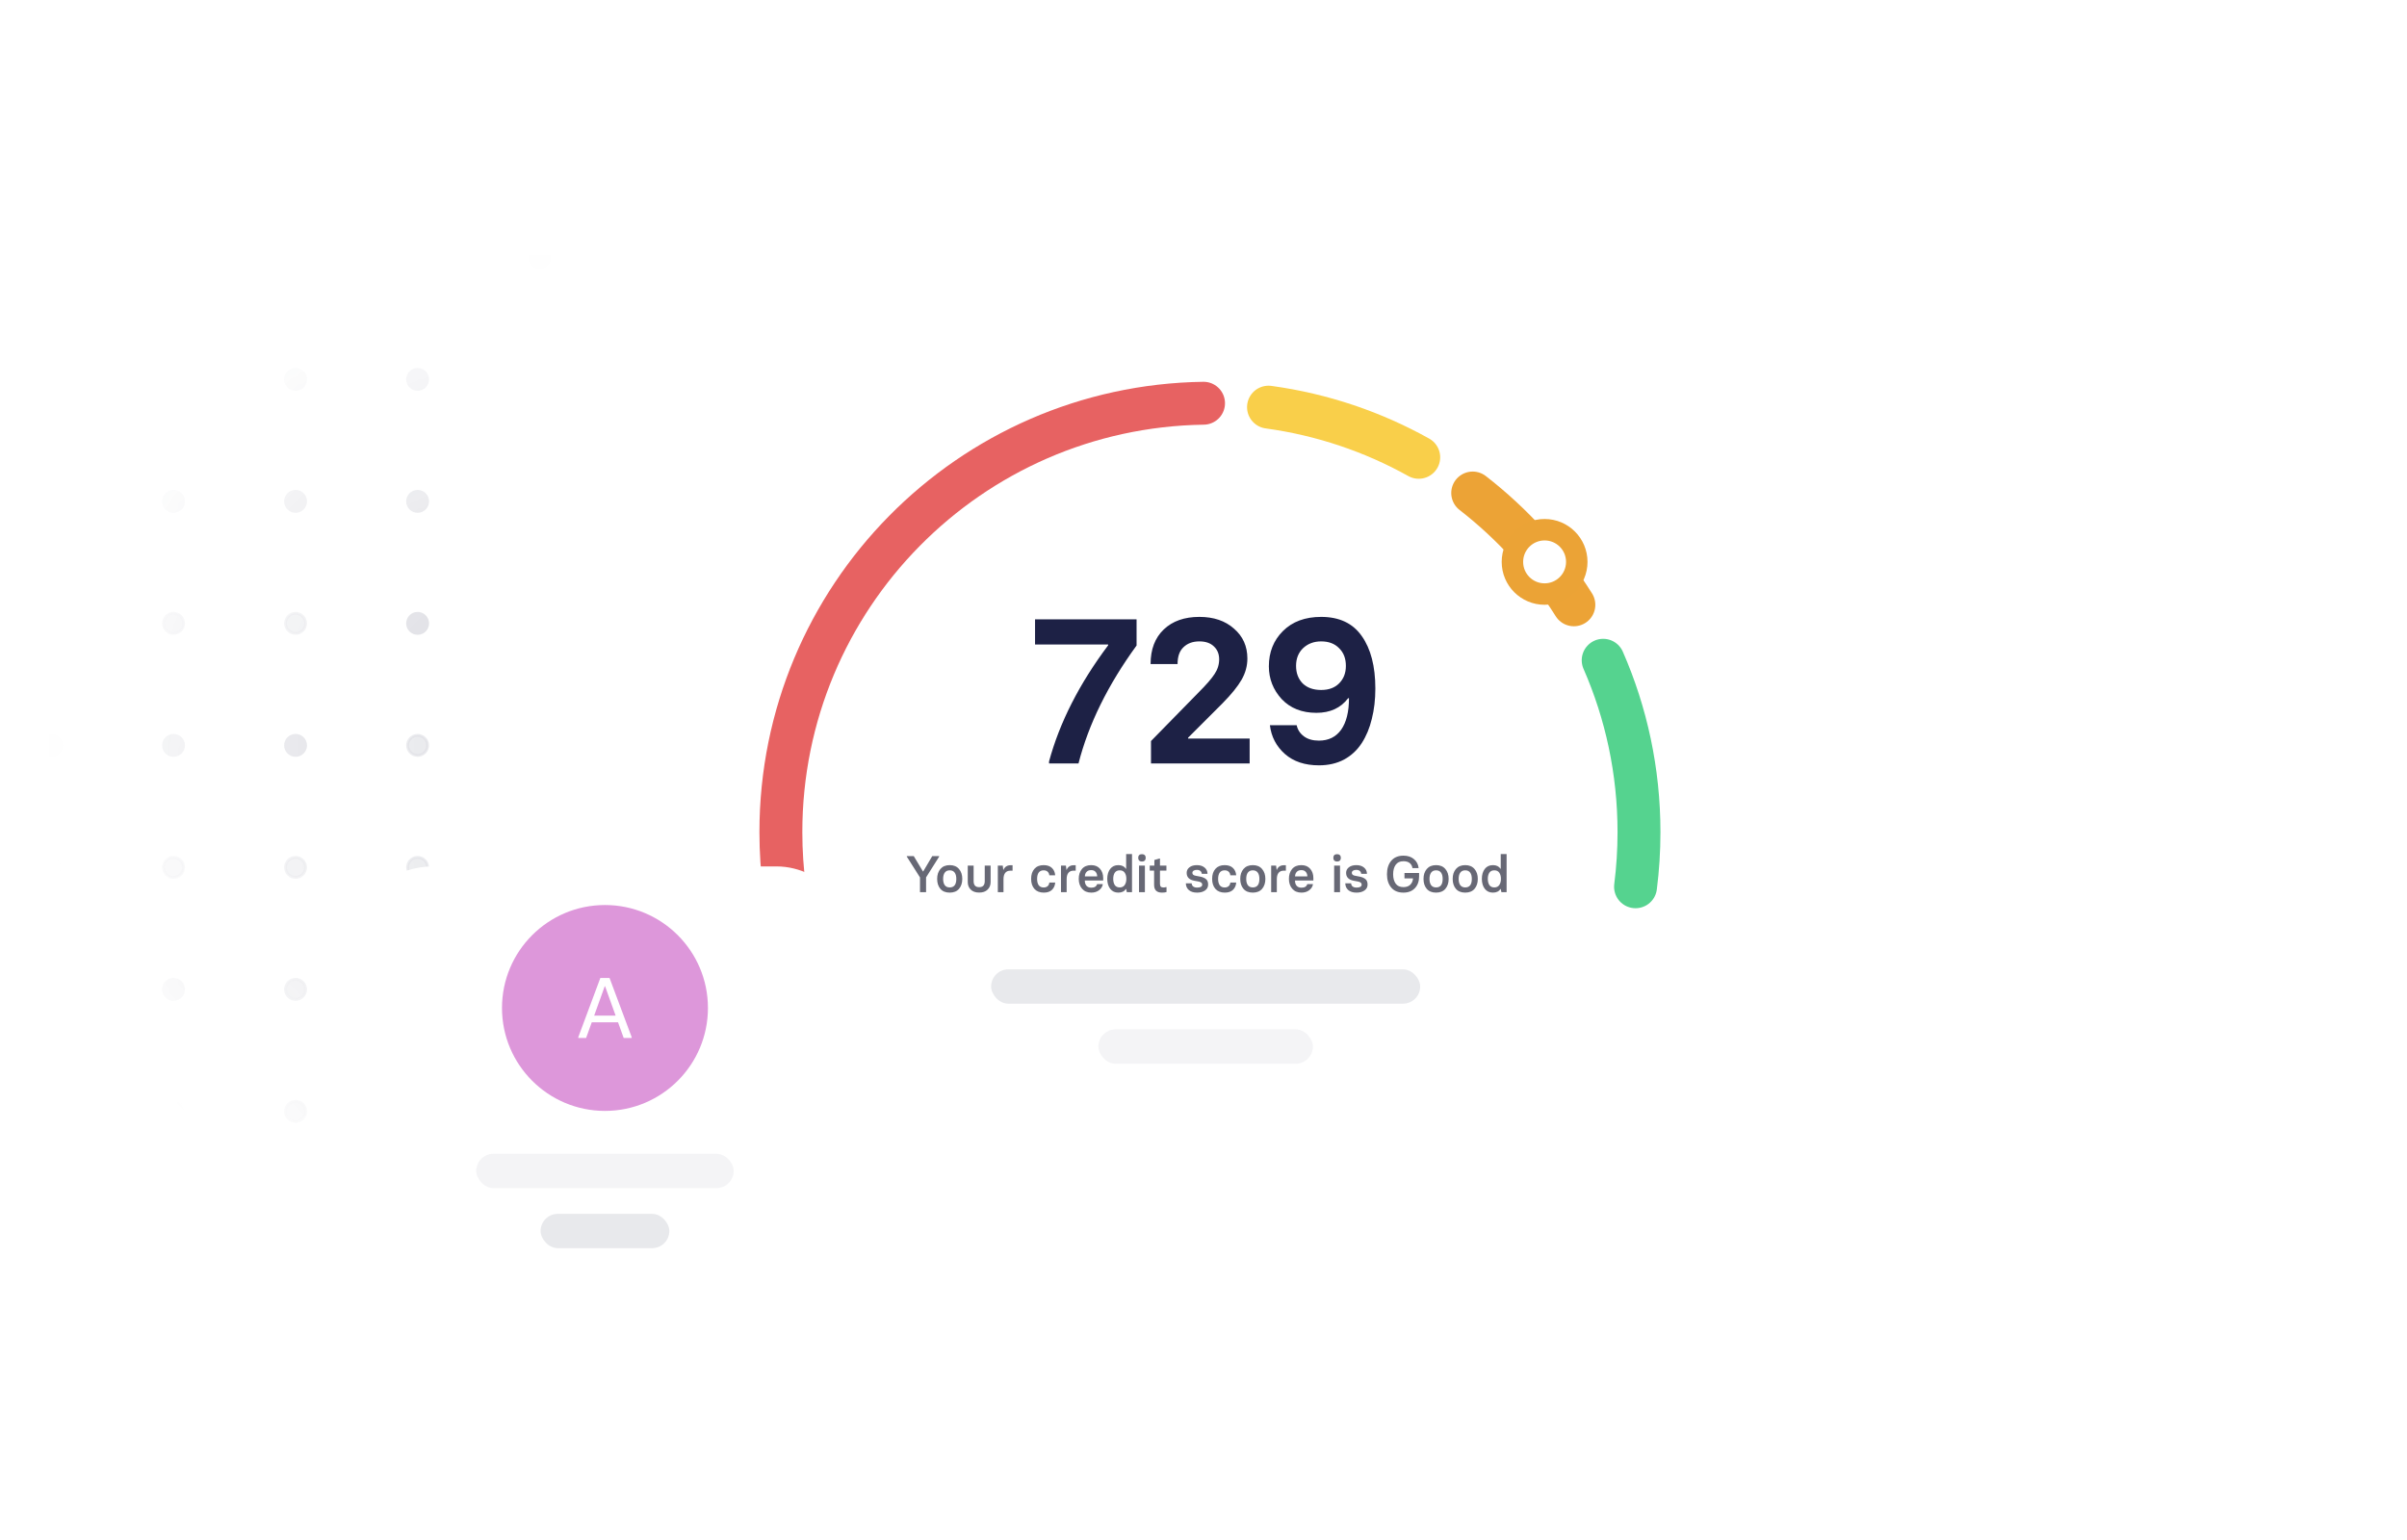 <svg width="561" height="359" viewBox="0 0 561 359" fill="none" xmlns="http://www.w3.org/2000/svg">
<mask id="mask0" mask-type="alpha" maskUnits="userSpaceOnUse" x="10" y="58" width="240" height="240">
<rect x="10" y="58" width="240" height="240" fill="url(#paint0_radial)"/>
</mask>
<g mask="url(#mask0)">
<g opacity="0.3">
<circle cx="12" cy="60" r="2.333" fill="#1D2145" stroke="#1D2145" stroke-width="0.667"/>
<circle opacity="0.8" cx="40.444" cy="60" r="2.333" fill="#1D2145" stroke="#1D2145" stroke-width="0.667"/>
<circle cx="68.889" cy="60" r="2.333" fill="#1D2145" stroke="#1D2145" stroke-width="0.667"/>
<circle opacity="0.4" cx="97.333" cy="60" r="2.333" fill="#1D2145" stroke="#1D2145" stroke-width="0.667"/>
<circle cx="125.778" cy="60" r="2.333" fill="#1D2145" stroke="#1D2145" stroke-width="0.667"/>
<circle cx="154.222" cy="60" r="2.333" fill="#1D2145" stroke="#1D2145" stroke-width="0.667"/>
<circle opacity="0.6" cx="182.667" cy="60" r="2.333" fill="#1D2145" stroke="#1D2145" stroke-width="0.667"/>
<circle opacity="0.4" cx="211.111" cy="60" r="2.333" fill="#1D2145" stroke="#1D2145" stroke-width="0.667"/>
<circle opacity="0.6" cx="239.556" cy="60" r="2.333" fill="#1D2145" stroke="#1D2145" stroke-width="0.667"/>
<circle cx="12" cy="88.445" r="2.333" fill="#1D2145" stroke="#1D2145" stroke-width="0.667"/>
<circle opacity="0.6" cx="40.444" cy="88.445" r="2.333" fill="#1D2145" stroke="#1D2145" stroke-width="0.667"/>
<circle cx="68.889" cy="88.445" r="2.333" fill="#1D2145" stroke="#1D2145" stroke-width="0.667"/>
<circle cx="97.333" cy="88.445" r="2.333" fill="#1D2145" stroke="#1D2145" stroke-width="0.667"/>
<circle opacity="0.6" cx="125.778" cy="88.445" r="2.333" fill="#1D2145" stroke="#1D2145" stroke-width="0.667"/>
<circle opacity="0.4" cx="154.222" cy="88.445" r="2.333" fill="#1D2145" stroke="#1D2145" stroke-width="0.667"/>
<circle cx="182.667" cy="88.445" r="2.333" fill="#1D2145" stroke="#1D2145" stroke-width="0.667"/>
<circle opacity="0.4" cx="211.111" cy="88.445" r="2.333" fill="#1D2145" stroke="#1D2145" stroke-width="0.667"/>
<circle cx="239.556" cy="88.445" r="2.333" fill="#1D2145" stroke="#1D2145" stroke-width="0.667"/>
<circle cx="12" cy="116.889" r="2.333" fill="#1D2145" stroke="#1D2145" stroke-width="0.667"/>
<circle cx="40.444" cy="116.889" r="2.333" fill="#1D2145" stroke="#1D2145" stroke-width="0.667"/>
<circle cx="68.889" cy="116.889" r="2.333" fill="#1D2145" stroke="#1D2145" stroke-width="0.667"/>
<circle cx="97.333" cy="116.889" r="2.333" fill="#1D2145" stroke="#1D2145" stroke-width="0.667"/>
<circle opacity="0.6" cx="125.778" cy="116.889" r="2.333" fill="#1D2145" stroke="#1D2145" stroke-width="0.667"/>
<circle cx="154.222" cy="116.889" r="2.333" fill="#1D2145" stroke="#1D2145" stroke-width="0.667"/>
<circle opacity="0.8" cx="182.667" cy="116.889" r="2.333" fill="#1D2145" stroke="#1D2145" stroke-width="0.667"/>
<circle cx="211.111" cy="116.889" r="2.333" fill="#1D2145" stroke="#1D2145" stroke-width="0.667"/>
<circle opacity="0.4" cx="239.556" cy="116.889" r="2.333" fill="#1D2145" stroke="#1D2145" stroke-width="0.667"/>
<circle opacity="0.6" cx="12" cy="145.333" r="2.333" fill="#1D2145" stroke="#1D2145" stroke-width="0.667"/>
<circle opacity="0.8" cx="40.444" cy="145.333" r="2.333" fill="#1D2145" stroke="#1D2145" stroke-width="0.667"/>
<circle opacity="0.6" cx="68.889" cy="145.333" r="2.333" fill="#1D2145" stroke="#1D2145" stroke-width="0.667"/>
<circle cx="97.333" cy="145.333" r="2.333" fill="#1D2145" stroke="#1D2145" stroke-width="0.667"/>
<circle cx="125.778" cy="145.333" r="2.333" fill="#1D2145" stroke="#1D2145" stroke-width="0.667"/>
<circle cx="154.222" cy="145.333" r="2.333" fill="#1D2145" stroke="#1D2145" stroke-width="0.667"/>
<circle opacity="0.4" cx="182.667" cy="145.333" r="2.333" fill="#1D2145" stroke="#1D2145" stroke-width="0.667"/>
<circle opacity="0.4" cx="211.111" cy="145.333" r="2.333" fill="#1D2145" stroke="#1D2145" stroke-width="0.667"/>
<circle opacity="0.6" cx="239.556" cy="145.333" r="2.333" fill="#1D2145" stroke="#1D2145" stroke-width="0.667"/>
<circle cx="12" cy="173.778" r="2.333" fill="#1D2145" stroke="#1D2145" stroke-width="0.667"/>
<circle cx="40.444" cy="173.778" r="2.333" fill="#1D2145" stroke="#1D2145" stroke-width="0.667"/>
<circle cx="68.889" cy="173.778" r="2.333" fill="#1D2145" stroke="#1D2145" stroke-width="0.667"/>
<circle opacity="0.6" cx="97.333" cy="173.778" r="2.333" fill="#1D2145" stroke="#1D2145" stroke-width="0.667"/>
<circle opacity="0.6" cx="125.778" cy="173.778" r="2.333" fill="#1D2145" stroke="#1D2145" stroke-width="0.667"/>
<circle opacity="0.4" cx="154.222" cy="173.778" r="2.333" fill="#1D2145" stroke="#1D2145" stroke-width="0.667"/>
<circle opacity="0.8" cx="182.667" cy="173.778" r="2.333" fill="#1D2145" stroke="#1D2145" stroke-width="0.667"/>
<circle cx="211.111" cy="173.778" r="2.333" fill="#1D2145" stroke="#1D2145" stroke-width="0.667"/>
<circle opacity="0.4" cx="239.556" cy="173.778" r="2.333" fill="#1D2145" stroke="#1D2145" stroke-width="0.667"/>
<circle opacity="0.6" cx="12" cy="202.222" r="2.333" fill="#1D2145" stroke="#1D2145" stroke-width="0.667"/>
<circle opacity="0.6" cx="40.444" cy="202.222" r="2.333" fill="#1D2145" stroke="#1D2145" stroke-width="0.667"/>
<circle opacity="0.6" cx="68.889" cy="202.222" r="2.333" fill="#1D2145" stroke="#1D2145" stroke-width="0.667"/>
<circle opacity="0.6" cx="97.333" cy="202.222" r="2.333" fill="#1D2145" stroke="#1D2145" stroke-width="0.667"/>
<circle cx="125.778" cy="202.222" r="2.333" fill="#1D2145" stroke="#1D2145" stroke-width="0.667"/>
<circle opacity="0.6" cx="154.222" cy="202.222" r="2.333" fill="#1D2145" stroke="#1D2145" stroke-width="0.667"/>
<circle cx="182.667" cy="202.222" r="2.333" fill="#1D2145" stroke="#1D2145" stroke-width="0.667"/>
<circle cx="211.111" cy="202.222" r="2.333" fill="#1D2145" stroke="#1D2145" stroke-width="0.667"/>
<circle opacity="0.4" cx="239.556" cy="202.222" r="2.333" fill="#1D2145" stroke="#1D2145" stroke-width="0.667"/>
<circle opacity="0.6" cx="12" cy="230.667" r="2.333" fill="#1D2145" stroke="#1D2145" stroke-width="0.667"/>
<circle cx="40.444" cy="230.667" r="2.333" fill="#1D2145" stroke="#1D2145" stroke-width="0.667"/>
<circle opacity="0.8" cx="68.889" cy="230.667" r="2.333" fill="#1D2145" stroke="#1D2145" stroke-width="0.667"/>
<circle opacity="0.8" cx="97.333" cy="230.667" r="2.333" fill="#1D2145" stroke="#1D2145" stroke-width="0.667"/>
<circle opacity="0.4" cx="125.778" cy="230.667" r="2.333" fill="#1D2145" stroke="#1D2145" stroke-width="0.667"/>
<circle cx="154.222" cy="230.667" r="2.333" fill="#1D2145" stroke="#1D2145" stroke-width="0.667"/>
<circle cx="182.667" cy="230.667" r="2.333" fill="#1D2145" stroke="#1D2145" stroke-width="0.667"/>
<circle opacity="0.8" cx="211.111" cy="230.667" r="2.333" fill="#1D2145" stroke="#1D2145" stroke-width="0.667"/>
<circle cx="239.556" cy="230.667" r="2.333" fill="#1D2145" stroke="#1D2145" stroke-width="0.667"/>
<circle opacity="0.6" cx="12" cy="259.111" r="2.333" fill="#1D2145" stroke="#1D2145" stroke-width="0.667"/>
<circle opacity="0.8" cx="40.444" cy="259.111" r="2.333" fill="#1D2145" stroke="#1D2145" stroke-width="0.667"/>
<circle opacity="0.8" cx="68.889" cy="259.111" r="2.333" fill="#1D2145" stroke="#1D2145" stroke-width="0.667"/>
<circle cx="97.333" cy="259.111" r="2.333" fill="#1D2145" stroke="#1D2145" stroke-width="0.667"/>
<circle cx="125.778" cy="259.111" r="2.333" fill="#1D2145" stroke="#1D2145" stroke-width="0.667"/>
<circle opacity="0.8" cx="154.222" cy="259.111" r="2.333" fill="#1D2145" stroke="#1D2145" stroke-width="0.667"/>
<circle opacity="0.4" cx="182.667" cy="259.111" r="2.333" fill="#1D2145" stroke="#1D2145" stroke-width="0.667"/>
<circle opacity="0.4" cx="211.111" cy="259.111" r="2.333" fill="#1D2145" stroke="#1D2145" stroke-width="0.667"/>
<circle cx="239.556" cy="259.111" r="2.333" fill="#1D2145" stroke="#1D2145" stroke-width="0.667"/>
<circle cx="12" cy="287.556" r="2.333" fill="#1D2145" stroke="#1D2145" stroke-width="0.667"/>
<circle cx="40.444" cy="287.556" r="2.333" fill="#1D2145" stroke="#1D2145" stroke-width="0.667"/>
<circle cx="68.889" cy="287.556" r="2.333" fill="#1D2145" stroke="#1D2145" stroke-width="0.667"/>
<circle opacity="0.4" cx="97.333" cy="287.556" r="2.333" fill="#1D2145" stroke="#1D2145" stroke-width="0.667"/>
<circle cx="125.778" cy="287.556" r="2.333" fill="#1D2145" stroke="#1D2145" stroke-width="0.667"/>
<circle opacity="0.4" cx="154.222" cy="287.556" r="2.333" fill="#1D2145" stroke="#1D2145" stroke-width="0.667"/>
<circle cx="182.667" cy="287.556" r="2.333" fill="#1D2145" stroke="#1D2145" stroke-width="0.667"/>
<circle cx="211.111" cy="287.556" r="2.333" fill="#1D2145" stroke="#1D2145" stroke-width="0.667"/>
<circle cx="239.556" cy="287.556" r="2.333" fill="#1D2145" stroke="#1D2145" stroke-width="0.667"/>
</g>
</g>
<g filter="url(#filter0_dd)">
<rect x="121" y="49" width="320" height="240" rx="20" fill="white"/>
</g>
<path d="M381.196 206.745C381.727 202.571 382 198.318 382 194C382 179.753 379.021 166.202 373.651 153.936" stroke="#55D38F" stroke-width="10" stroke-linecap="round" stroke-linejoin="round"/>
<path d="M366.821 141.008C360.548 130.989 352.549 122.16 343.241 114.94" stroke="#ECA336" stroke-width="10" stroke-linecap="round" stroke-linejoin="round"/>
<path d="M330.666 106.62C320.037 100.688 308.215 96.639 295.65 94.924" stroke="#F9CF4A" stroke-width="10" stroke-linecap="round" stroke-linejoin="round"/>
<path d="M280.51 94.011C225.969 94.807 182 139.269 182 194C182 198.506 182.298 202.942 182.875 207.289" stroke="#E76262" stroke-width="10" stroke-linecap="round" stroke-linejoin="round"/>
<circle cx="360" cy="131" r="7.5" fill="white" stroke="#EBA336" stroke-width="5"/>
<path d="M244.502 178V177.52C246.966 168.432 251.558 159.408 258.278 150.448V150.256H241.238V144.4H264.902V150.496C258.214 159.68 253.702 168.848 251.366 178H244.502ZM268.263 178V172.768L279.351 161.44C281.175 159.616 282.423 158.176 283.095 157.12C283.799 156.064 284.151 154.928 284.151 153.712C284.151 152.464 283.735 151.456 282.903 150.688C282.103 149.92 280.983 149.536 279.543 149.536C278.007 149.536 276.775 149.984 275.847 150.88C274.919 151.744 274.455 153.056 274.455 154.816H268.167C268.167 151.392 269.191 148.704 271.239 146.752C273.287 144.8 276.055 143.824 279.543 143.824C282.871 143.824 285.559 144.736 287.607 146.56C289.687 148.352 290.727 150.672 290.727 153.52C290.727 155.248 290.279 156.896 289.383 158.464C288.487 160.032 286.999 161.872 284.919 163.984L276.903 172V172.192H291.255V178H268.263ZM307.399 178.432C304.135 178.432 301.495 177.552 299.479 175.792C297.463 174 296.295 171.76 295.975 169.072H302.215C302.439 170.128 302.999 170.992 303.895 171.664C304.791 172.336 305.959 172.672 307.399 172.672C309.639 172.672 311.367 171.824 312.583 170.128C313.799 168.4 314.407 165.952 314.407 162.784H314.215C312.487 165.056 310.023 166.192 306.823 166.192C303.431 166.192 300.727 165.12 298.711 162.976C296.727 160.8 295.735 158.256 295.735 155.344C295.735 152.048 296.823 149.312 298.999 147.136C301.207 144.928 304.183 143.824 307.927 143.824C312.151 143.824 315.303 145.312 317.383 148.288C319.495 151.264 320.551 155.344 320.551 160.528C320.551 163.088 320.279 165.44 319.735 167.584C319.223 169.728 318.439 171.616 317.383 173.248C316.327 174.88 314.951 176.16 313.255 177.088C311.559 177.984 309.607 178.432 307.399 178.432ZM307.927 160.864C309.687 160.864 311.079 160.352 312.103 159.328C313.159 158.272 313.687 156.912 313.687 155.248C313.687 153.52 313.159 152.144 312.103 151.12C311.079 150.064 309.687 149.536 307.927 149.536C306.231 149.536 304.823 150.064 303.703 151.12C302.615 152.176 302.071 153.552 302.071 155.248C302.071 156.912 302.583 158.272 303.607 159.328C304.663 160.352 306.103 160.864 307.927 160.864Z" fill="#1D2145"/>
<path d="M214.424 208V204.568L211.352 199.72V199.6H212.972L215.12 203.176H215.168L217.28 199.6H218.888V199.72L215.84 204.556V208H214.424ZM221.351 208.108C220.399 208.108 219.671 207.812 219.167 207.22C218.671 206.628 218.423 205.856 218.423 204.904C218.423 203.96 218.675 203.192 219.179 202.6C219.691 202 220.415 201.7 221.351 201.7C222.287 201.7 223.007 202 223.511 202.6C224.023 203.192 224.279 203.96 224.279 204.904C224.279 205.856 224.027 206.628 223.523 207.22C223.019 207.812 222.295 208.108 221.351 208.108ZM221.351 206.896C222.375 206.896 222.887 206.232 222.887 204.904C222.887 204.272 222.759 203.784 222.503 203.44C222.247 203.088 221.863 202.912 221.351 202.912C220.839 202.912 220.455 203.088 220.199 203.44C219.943 203.784 219.815 204.272 219.815 204.904C219.815 205.536 219.943 206.028 220.199 206.38C220.463 206.724 220.847 206.896 221.351 206.896ZM229.516 201.808H230.884V205.648C230.884 206.368 230.648 206.956 230.176 207.412C229.712 207.868 229.06 208.096 228.22 208.096C227.38 208.096 226.724 207.868 226.252 207.412C225.788 206.948 225.556 206.36 225.556 205.648V201.808H226.924V205.432C226.924 206.368 227.356 206.836 228.22 206.836C229.084 206.836 229.516 206.368 229.516 205.432V201.808ZM232.565 208V201.808H233.717L233.837 202.792H233.885C234.013 202.464 234.217 202.204 234.497 202.012C234.777 201.82 235.109 201.724 235.493 201.724H235.997V202.996H235.469C234.949 202.996 234.553 203.168 234.281 203.512C234.017 203.856 233.885 204.344 233.885 204.976V208H232.565ZM243.277 208.108C242.341 208.108 241.613 207.82 241.093 207.244C240.581 206.66 240.325 205.88 240.325 204.904C240.325 203.928 240.577 203.152 241.081 202.576C241.593 201.992 242.313 201.7 243.241 201.7C244.073 201.7 244.717 201.92 245.173 202.36C245.629 202.792 245.881 203.36 245.929 204.064H244.561C244.529 203.712 244.397 203.432 244.165 203.224C243.933 203.016 243.625 202.912 243.241 202.912C242.729 202.912 242.345 203.088 242.089 203.44C241.841 203.792 241.717 204.28 241.717 204.904C241.717 205.536 241.841 206.028 242.089 206.38C242.345 206.732 242.729 206.908 243.241 206.908C243.625 206.908 243.933 206.808 244.165 206.608C244.397 206.4 244.533 206.116 244.573 205.756H245.941C245.885 206.468 245.629 207.04 245.173 207.472C244.725 207.896 244.093 208.108 243.277 208.108ZM247.284 208V201.808H248.436L248.556 202.792H248.604C248.732 202.464 248.936 202.204 249.216 202.012C249.496 201.82 249.828 201.724 250.212 201.724H250.716V202.996H250.188C249.668 202.996 249.272 203.168 249 203.512C248.736 203.856 248.604 204.344 248.604 204.976V208H247.284ZM254.351 208.108C253.439 208.108 252.723 207.808 252.203 207.208C251.683 206.608 251.423 205.84 251.423 204.904C251.423 203.968 251.671 203.2 252.167 202.6C252.671 202 253.391 201.7 254.327 201.7C255.207 201.7 255.891 201.984 256.379 202.552C256.875 203.112 257.123 203.832 257.123 204.712V205.288H252.839C252.839 205.8 252.967 206.208 253.223 206.512C253.487 206.808 253.863 206.956 254.351 206.956C255.095 206.956 255.547 206.676 255.707 206.116H257.039C256.951 206.692 256.659 207.168 256.163 207.544C255.675 207.92 255.071 208.108 254.351 208.108ZM252.851 204.316H255.719C255.711 203.884 255.587 203.536 255.347 203.272C255.115 203 254.775 202.864 254.327 202.864C253.855 202.864 253.495 203 253.247 203.272C252.999 203.536 252.867 203.884 252.851 204.316ZM260.648 208.108C259.856 208.108 259.228 207.816 258.764 207.232C258.308 206.648 258.076 205.868 258.068 204.892C258.076 203.94 258.304 203.172 258.752 202.588C259.208 201.996 259.84 201.7 260.648 201.7C261.456 201.7 262.048 201.984 262.424 202.552H262.472V199.12H263.84V208H262.628L262.472 207.256H262.424C262.048 207.824 261.456 208.108 260.648 208.108ZM260.984 206.896C261.496 206.896 261.88 206.708 262.136 206.332C262.392 205.956 262.52 205.476 262.52 204.892C262.52 204.308 262.392 203.832 262.136 203.464C261.888 203.096 261.504 202.912 260.984 202.912C260.456 202.912 260.068 203.096 259.82 203.464C259.58 203.832 259.46 204.308 259.46 204.892C259.46 205.484 259.58 205.968 259.82 206.344C260.068 206.712 260.456 206.896 260.984 206.896ZM266.804 200.632C266.652 200.784 266.436 200.86 266.156 200.86C265.876 200.86 265.66 200.784 265.508 200.632C265.356 200.48 265.28 200.268 265.28 199.996C265.28 199.732 265.352 199.524 265.496 199.372C265.648 199.22 265.868 199.144 266.156 199.144C266.436 199.144 266.652 199.22 266.804 199.372C266.956 199.524 267.032 199.732 267.032 199.996C267.032 200.26 266.956 200.472 266.804 200.632ZM265.472 208V201.808H266.84V208H265.472ZM270.824 208.108C269.6 208.108 268.988 207.508 268.988 206.308V202.972H267.968V201.808H269.048V200.5L270.236 200.164H270.356V201.808H271.856V202.972H270.356V206.068C270.356 206.364 270.42 206.58 270.548 206.716C270.676 206.844 270.88 206.908 271.16 206.908C271.376 206.908 271.576 206.88 271.76 206.824H271.88V207.976C271.6 208.064 271.248 208.108 270.824 208.108ZM279.012 208.108C278.196 208.108 277.556 207.912 277.092 207.52C276.636 207.128 276.4 206.6 276.384 205.936H277.752C277.752 206.24 277.864 206.484 278.088 206.668C278.312 206.844 278.62 206.932 279.012 206.932C279.804 206.932 280.2 206.7 280.2 206.236C280.2 205.876 279.928 205.64 279.384 205.528L278.292 205.324C277.148 205.092 276.576 204.484 276.576 203.5C276.576 202.98 276.788 202.552 277.212 202.216C277.644 201.872 278.228 201.7 278.964 201.7C279.708 201.7 280.304 201.888 280.752 202.264C281.208 202.64 281.436 203.128 281.436 203.728H280.092C280.076 203.44 279.968 203.216 279.768 203.056C279.568 202.888 279.292 202.804 278.94 202.804C278.628 202.804 278.376 202.868 278.184 202.996C278 203.116 277.908 203.288 277.908 203.512C277.908 203.872 278.18 204.096 278.724 204.184L279.78 204.388C280.372 204.516 280.82 204.72 281.124 205C281.428 205.272 281.58 205.684 281.58 206.236C281.58 206.82 281.336 207.28 280.848 207.616C280.368 207.944 279.756 208.108 279.012 208.108ZM285.465 208.108C284.529 208.108 283.801 207.82 283.281 207.244C282.769 206.66 282.513 205.88 282.513 204.904C282.513 203.928 282.765 203.152 283.269 202.576C283.781 201.992 284.501 201.7 285.429 201.7C286.261 201.7 286.905 201.92 287.361 202.36C287.817 202.792 288.069 203.36 288.117 204.064H286.749C286.717 203.712 286.585 203.432 286.353 203.224C286.121 203.016 285.813 202.912 285.429 202.912C284.917 202.912 284.533 203.088 284.277 203.44C284.029 203.792 283.905 204.28 283.905 204.904C283.905 205.536 284.029 206.028 284.277 206.38C284.533 206.732 284.917 206.908 285.429 206.908C285.813 206.908 286.121 206.808 286.353 206.608C286.585 206.4 286.721 206.116 286.761 205.756H288.129C288.073 206.468 287.817 207.04 287.361 207.472C286.913 207.896 286.281 208.108 285.465 208.108ZM291.992 208.108C291.04 208.108 290.312 207.812 289.808 207.22C289.312 206.628 289.064 205.856 289.064 204.904C289.064 203.96 289.316 203.192 289.82 202.6C290.332 202 291.056 201.7 291.992 201.7C292.928 201.7 293.648 202 294.152 202.6C294.664 203.192 294.92 203.96 294.92 204.904C294.92 205.856 294.668 206.628 294.164 207.22C293.66 207.812 292.936 208.108 291.992 208.108ZM291.992 206.896C293.016 206.896 293.528 206.232 293.528 204.904C293.528 204.272 293.4 203.784 293.144 203.44C292.888 203.088 292.504 202.912 291.992 202.912C291.48 202.912 291.096 203.088 290.84 203.44C290.584 203.784 290.456 204.272 290.456 204.904C290.456 205.536 290.584 206.028 290.84 206.38C291.104 206.724 291.488 206.896 291.992 206.896ZM296.269 208V201.808H297.421L297.541 202.792H297.589C297.717 202.464 297.921 202.204 298.201 202.012C298.481 201.82 298.813 201.724 299.197 201.724H299.701V202.996H299.173C298.653 202.996 298.257 203.168 297.985 203.512C297.721 203.856 297.589 204.344 297.589 204.976V208H296.269ZM303.335 208.108C302.423 208.108 301.707 207.808 301.187 207.208C300.667 206.608 300.407 205.84 300.407 204.904C300.407 203.968 300.655 203.2 301.151 202.6C301.655 202 302.375 201.7 303.311 201.7C304.191 201.7 304.875 201.984 305.363 202.552C305.859 203.112 306.107 203.832 306.107 204.712V205.288H301.823C301.823 205.8 301.951 206.208 302.207 206.512C302.471 206.808 302.847 206.956 303.335 206.956C304.079 206.956 304.531 206.676 304.691 206.116H306.023C305.935 206.692 305.643 207.168 305.147 207.544C304.659 207.92 304.055 208.108 303.335 208.108ZM301.835 204.316H304.703C304.695 203.884 304.571 203.536 304.331 203.272C304.099 203 303.759 202.864 303.311 202.864C302.839 202.864 302.479 203 302.231 203.272C301.983 203.536 301.851 203.884 301.835 204.316ZM312.284 200.632C312.132 200.784 311.916 200.86 311.636 200.86C311.356 200.86 311.14 200.784 310.988 200.632C310.836 200.48 310.76 200.268 310.76 199.996C310.76 199.732 310.832 199.524 310.976 199.372C311.128 199.22 311.348 199.144 311.636 199.144C311.916 199.144 312.132 199.22 312.284 199.372C312.436 199.524 312.512 199.732 312.512 199.996C312.512 200.26 312.436 200.472 312.284 200.632ZM310.952 208V201.808H312.32V208H310.952ZM316.172 208.108C315.356 208.108 314.716 207.912 314.252 207.52C313.796 207.128 313.56 206.6 313.544 205.936H314.912C314.912 206.24 315.024 206.484 315.248 206.668C315.472 206.844 315.78 206.932 316.172 206.932C316.964 206.932 317.36 206.7 317.36 206.236C317.36 205.876 317.088 205.64 316.544 205.528L315.452 205.324C314.308 205.092 313.736 204.484 313.736 203.5C313.736 202.98 313.948 202.552 314.372 202.216C314.804 201.872 315.388 201.7 316.124 201.7C316.868 201.7 317.464 201.888 317.912 202.264C318.368 202.64 318.596 203.128 318.596 203.728H317.252C317.236 203.44 317.128 203.216 316.928 203.056C316.728 202.888 316.452 202.804 316.1 202.804C315.788 202.804 315.536 202.868 315.344 202.996C315.16 203.116 315.068 203.288 315.068 203.512C315.068 203.872 315.34 204.096 315.884 204.184L316.94 204.388C317.532 204.516 317.98 204.72 318.284 205C318.588 205.272 318.74 205.684 318.74 206.236C318.74 206.82 318.496 207.28 318.008 207.616C317.528 207.944 316.916 208.108 316.172 208.108ZM327.101 208.108C325.869 208.108 324.921 207.716 324.257 206.932C323.593 206.148 323.261 205.112 323.261 203.824C323.261 202.52 323.593 201.472 324.257 200.68C324.929 199.888 325.877 199.492 327.101 199.492C328.117 199.492 328.937 199.764 329.561 200.308C330.193 200.844 330.553 201.54 330.641 202.396H329.201C329.137 201.916 328.929 201.528 328.577 201.232C328.225 200.936 327.733 200.788 327.101 200.788C326.285 200.788 325.681 201.068 325.289 201.628C324.897 202.18 324.701 202.912 324.701 203.824C324.701 204.728 324.897 205.456 325.289 206.008C325.681 206.552 326.285 206.824 327.101 206.824C327.789 206.824 328.321 206.636 328.697 206.26C329.081 205.876 329.293 205.384 329.333 204.784H327.341V203.536H330.749V204.34C330.749 205.484 330.417 206.4 329.753 207.088C329.097 207.768 328.213 208.108 327.101 208.108ZM334.707 208.108C333.755 208.108 333.027 207.812 332.523 207.22C332.027 206.628 331.779 205.856 331.779 204.904C331.779 203.96 332.031 203.192 332.535 202.6C333.047 202 333.771 201.7 334.707 201.7C335.643 201.7 336.363 202 336.867 202.6C337.379 203.192 337.635 203.96 337.635 204.904C337.635 205.856 337.383 206.628 336.879 207.22C336.375 207.812 335.651 208.108 334.707 208.108ZM334.707 206.896C335.731 206.896 336.243 206.232 336.243 204.904C336.243 204.272 336.115 203.784 335.859 203.44C335.603 203.088 335.219 202.912 334.707 202.912C334.195 202.912 333.811 203.088 333.555 203.44C333.299 203.784 333.171 204.272 333.171 204.904C333.171 205.536 333.299 206.028 333.555 206.38C333.819 206.724 334.203 206.896 334.707 206.896ZM341.503 208.108C340.551 208.108 339.823 207.812 339.319 207.22C338.823 206.628 338.575 205.856 338.575 204.904C338.575 203.96 338.827 203.192 339.331 202.6C339.843 202 340.567 201.7 341.503 201.7C342.439 201.7 343.159 202 343.663 202.6C344.175 203.192 344.431 203.96 344.431 204.904C344.431 205.856 344.179 206.628 343.675 207.22C343.171 207.812 342.447 208.108 341.503 208.108ZM341.503 206.896C342.527 206.896 343.039 206.232 343.039 204.904C343.039 204.272 342.911 203.784 342.655 203.44C342.399 203.088 342.015 202.912 341.503 202.912C340.991 202.912 340.607 203.088 340.351 203.44C340.095 203.784 339.967 204.272 339.967 204.904C339.967 205.536 340.095 206.028 340.351 206.38C340.615 206.724 340.999 206.896 341.503 206.896ZM347.952 208.108C347.16 208.108 346.532 207.816 346.068 207.232C345.612 206.648 345.38 205.868 345.372 204.892C345.38 203.94 345.608 203.172 346.056 202.588C346.512 201.996 347.144 201.7 347.952 201.7C348.76 201.7 349.352 201.984 349.728 202.552H349.776V199.12H351.144V208H349.932L349.776 207.256H349.728C349.352 207.824 348.76 208.108 347.952 208.108ZM348.288 206.896C348.8 206.896 349.184 206.708 349.44 206.332C349.696 205.956 349.824 205.476 349.824 204.892C349.824 204.308 349.696 203.832 349.44 203.464C349.192 203.096 348.808 202.912 348.288 202.912C347.76 202.912 347.372 203.096 347.124 203.464C346.884 203.832 346.764 204.308 346.764 204.892C346.764 205.484 346.884 205.968 347.124 206.344C347.372 206.712 347.76 206.896 348.288 206.896Z" fill="#676875"/>
<rect opacity="0.1" x="231" y="226" width="100" height="8" rx="4" fill="#1D2145"/>
<rect opacity="0.05" x="256" y="240" width="50" height="8" rx="4" fill="#1D2145"/>
<g filter="url(#filter1_dd)">
<rect x="81" y="191" width="120" height="120" rx="20" fill="white"/>
</g>
<circle cx="141" cy="235" r="24" fill="#DD97DA"/>
<path d="M142.064 228L147.224 241.8V242H145.364L144.044 238.34H137.924L136.604 242H134.784V241.8L139.924 228H142.064ZM138.484 236.78H143.484L141.024 229.94H140.944L138.484 236.78Z" fill="white"/>
<rect opacity="0.05" x="111" y="269" width="60" height="8" rx="4" fill="#1D2145"/>
<rect opacity="0.1" x="126" y="283" width="30" height="8" rx="4" fill="#1D2145"/>
<defs>
<filter id="filter0_dd" x="93" y="28" width="376" height="296" filterUnits="userSpaceOnUse" color-interpolation-filters="sRGB">
<feFlood flood-opacity="0" result="BackgroundImageFix"/>
<feColorMatrix in="SourceAlpha" type="matrix" values="0 0 0 0 0 0 0 0 0 0 0 0 0 0 0 0 0 0 127 0"/>
<feMorphology radius="4" operator="erode" in="SourceAlpha" result="effect1_dropShadow"/>
<feOffset dy="7"/>
<feGaussianBlur stdDeviation="16"/>
<feColorMatrix type="matrix" values="0 0 0 0 0.094 0 0 0 0 0.153 0 0 0 0 0.294 0 0 0 0.12 0"/>
<feBlend mode="normal" in2="BackgroundImageFix" result="effect1_dropShadow"/>
<feColorMatrix in="SourceAlpha" type="matrix" values="0 0 0 0 0 0 0 0 0 0 0 0 0 0 0 0 0 0 127 0"/>
<feMorphology radius="6" operator="erode" in="SourceAlpha" result="effect2_dropShadow"/>
<feOffset dy="4"/>
<feGaussianBlur stdDeviation="5"/>
<feColorMatrix type="matrix" values="0 0 0 0 0.094 0 0 0 0 0.153 0 0 0 0 0.294 0 0 0 0.1 0"/>
<feBlend mode="normal" in2="effect1_dropShadow" result="effect2_dropShadow"/>
<feBlend mode="normal" in="SourceGraphic" in2="effect2_dropShadow" result="shape"/>
</filter>
<filter id="filter1_dd" x="53" y="170" width="176" height="176" filterUnits="userSpaceOnUse" color-interpolation-filters="sRGB">
<feFlood flood-opacity="0" result="BackgroundImageFix"/>
<feColorMatrix in="SourceAlpha" type="matrix" values="0 0 0 0 0 0 0 0 0 0 0 0 0 0 0 0 0 0 127 0"/>
<feMorphology radius="4" operator="erode" in="SourceAlpha" result="effect1_dropShadow"/>
<feOffset dy="7"/>
<feGaussianBlur stdDeviation="16"/>
<feColorMatrix type="matrix" values="0 0 0 0 0.094 0 0 0 0 0.153 0 0 0 0 0.294 0 0 0 0.12 0"/>
<feBlend mode="normal" in2="BackgroundImageFix" result="effect1_dropShadow"/>
<feColorMatrix in="SourceAlpha" type="matrix" values="0 0 0 0 0 0 0 0 0 0 0 0 0 0 0 0 0 0 127 0"/>
<feMorphology radius="6" operator="erode" in="SourceAlpha" result="effect2_dropShadow"/>
<feOffset dy="4"/>
<feGaussianBlur stdDeviation="5"/>
<feColorMatrix type="matrix" values="0 0 0 0 0.094 0 0 0 0 0.153 0 0 0 0 0.294 0 0 0 0.1 0"/>
<feBlend mode="normal" in2="effect1_dropShadow" result="effect2_dropShadow"/>
<feBlend mode="normal" in="SourceGraphic" in2="effect2_dropShadow" result="shape"/>
</filter>
<radialGradient id="paint0_radial" cx="0" cy="0" r="1" gradientUnits="userSpaceOnUse" gradientTransform="translate(130 178) rotate(90) scale(120)">
<stop stop-color="white"/>
<stop offset="0.266" stop-color="white" stop-opacity="0.5"/>
<stop offset="1" stop-color="white" stop-opacity="0"/>
</radialGradient>
</defs>
</svg>
